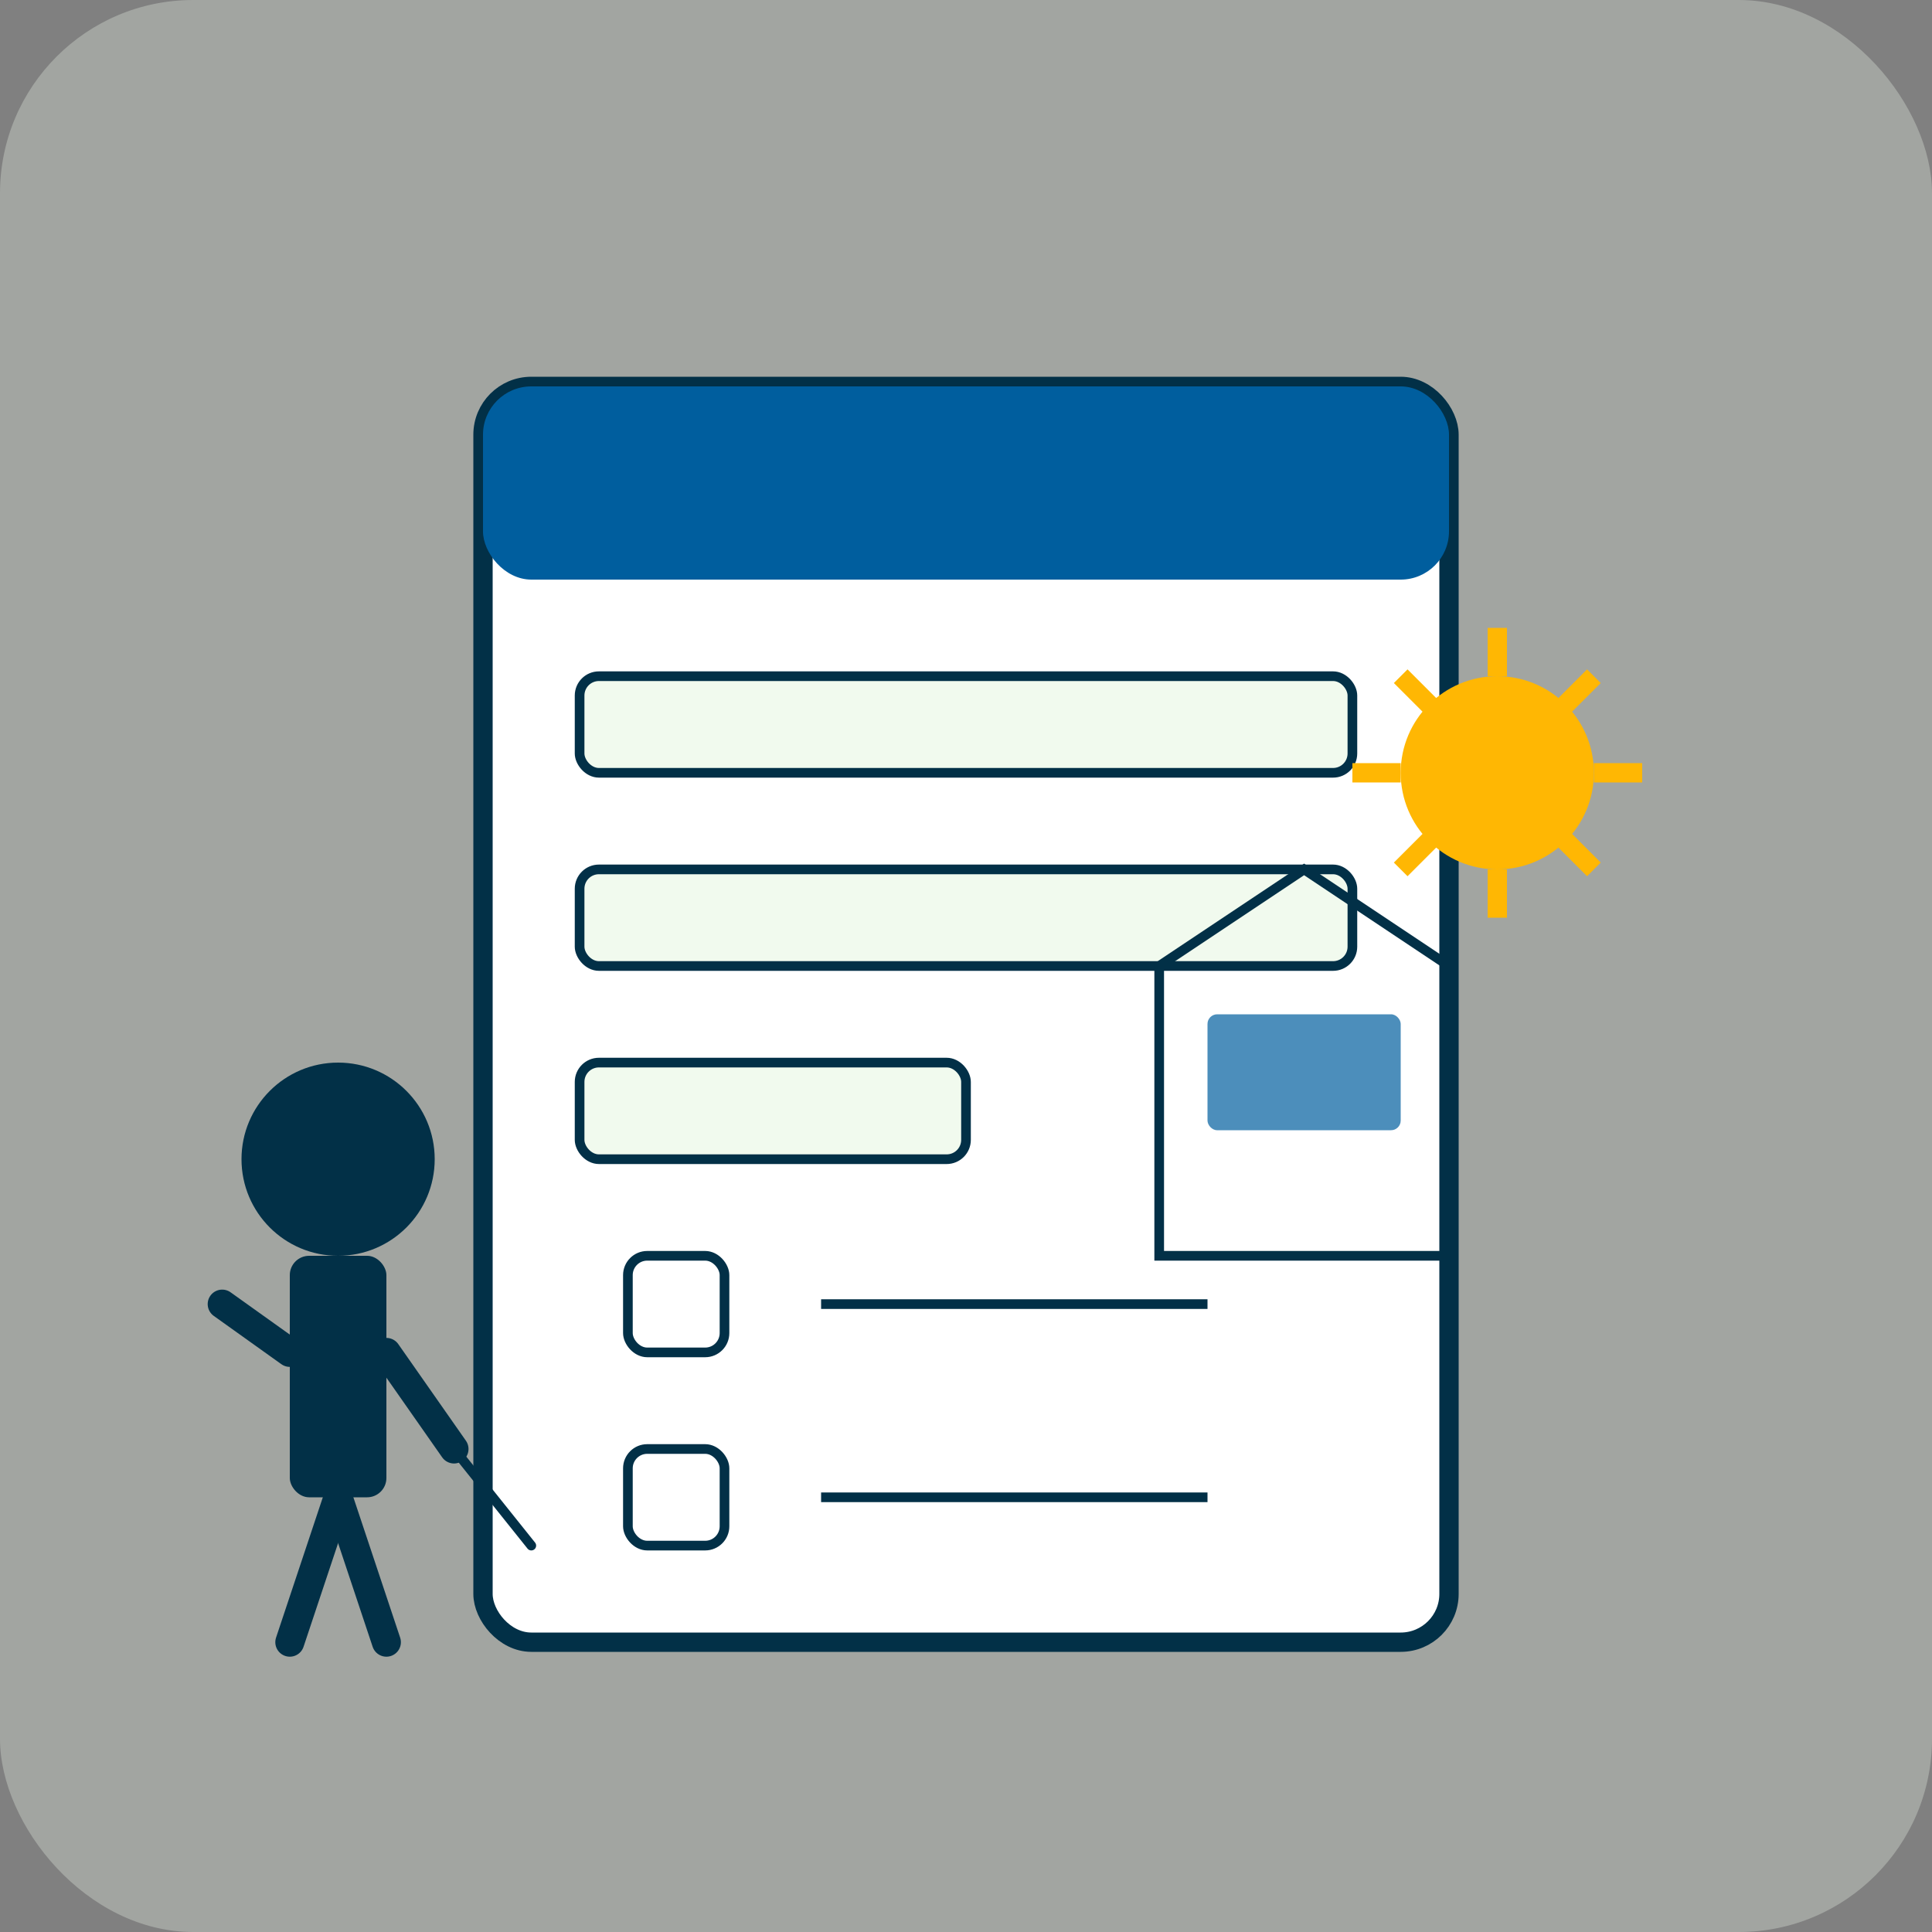 <svg xmlns="http://www.w3.org/2000/svg" width="200" height="200" viewBox="0 0 200 200">
  <rect x="0" y="0" width="200" height="200" fill="#808080" stroke="none"/>
  <style>
    .primary { fill: #005e9e; }
    .secondary { fill: #ffb703; }
    .dark { fill: #023047; }
    .light { fill: #f1faee; }
    .white { fill: #ffffff; }
  </style>
  
  <!-- Background -->
  <rect width="200" height="200" rx="20" class="light" opacity="0.3"/>
  
  <!-- Clipboard -->
  <rect x="50" y="40" width="100" height="130" rx="5" class="white" stroke="#023047" stroke-width="2"/>
  <rect x="50" y="40" width="100" height="20" rx="5" class="primary"/>
  <rect x="60" y="70" width="80" height="10" rx="2" class="light" stroke="#023047" stroke-width="1"/>
  <rect x="60" y="90" width="80" height="10" rx="2" class="light" stroke="#023047" stroke-width="1"/>
  <rect x="60" y="110" width="40" height="10" rx="2" class="light" stroke="#023047" stroke-width="1"/>
  
  <!-- Checklist items -->
  <rect x="65" y="130" width="10" height="10" rx="2" fill="none" stroke="#023047" stroke-width="1"/>
  <rect x="65" y="150" width="10" height="10" rx="2" fill="none" stroke="#023047" stroke-width="1"/>
  <line x1="85" y1="135" x2="125" y2="135" stroke="#023047" stroke-width="1"/>
  <line x1="85" y1="155" x2="125" y2="155" stroke="#023047" stroke-width="1"/>
  
  <!-- House silhouette with panel -->
  <path d="M 135 90 L 150 100 L 150 130 L 120 130 L 120 100 Z" fill="none" stroke="#023047" stroke-width="1"/>
  <rect x="125" y="105" width="20" height="12" rx="1" class="primary" opacity="0.7"/>
  
  <!-- Consultant -->
  <g transform="translate(35, 120)">
    <!-- Person -->
    <circle cx="0" cy="0" r="10" class="dark"/>
    <rect x="-5" y="10" width="10" height="25" rx="2" class="dark"/>
    <line x1="-5" y1="20" x2="-12" y2="15" stroke="#023047" stroke-width="3" stroke-linecap="round"/>
    <line x1="5" y1="20" x2="12" y2="30" stroke="#023047" stroke-width="3" stroke-linecap="round"/>
    <line x1="0" y1="35" x2="-5" y2="50" stroke="#023047" stroke-width="3" stroke-linecap="round"/>
    <line x1="0" y1="35" x2="5" y2="50" stroke="#023047" stroke-width="3" stroke-linecap="round"/>
    
    <!-- Pointer -->
    <line x1="12" y1="30" x2="20" y2="40" stroke="#023047" stroke-width="1" stroke-linecap="round"/>
  </g>
  
  <!-- Sun over house -->
  <circle cx="155" cy="80" r="10" class="secondary"/>
  <line x1="155" y1="65" x2="155" y2="70" stroke="#ffb703" stroke-width="2"/>
  <line x1="155" y1="90" x2="155" y2="95" stroke="#ffb703" stroke-width="2"/>
  <line x1="140" y1="80" x2="145" y2="80" stroke="#ffb703" stroke-width="2"/>
  <line x1="165" y1="80" x2="170" y2="80" stroke="#ffb703" stroke-width="2"/>
  <line x1="145" y1="70" x2="148" y2="73" stroke="#ffb703" stroke-width="2"/>
  <line x1="162" y1="87" x2="165" y2="90" stroke="#ffb703" stroke-width="2"/>
  <line x1="145" y1="90" x2="148" y2="87" stroke="#ffb703" stroke-width="2"/>
  <line x1="162" y1="73" x2="165" y2="70" stroke="#ffb703" stroke-width="2"/>
</svg>
